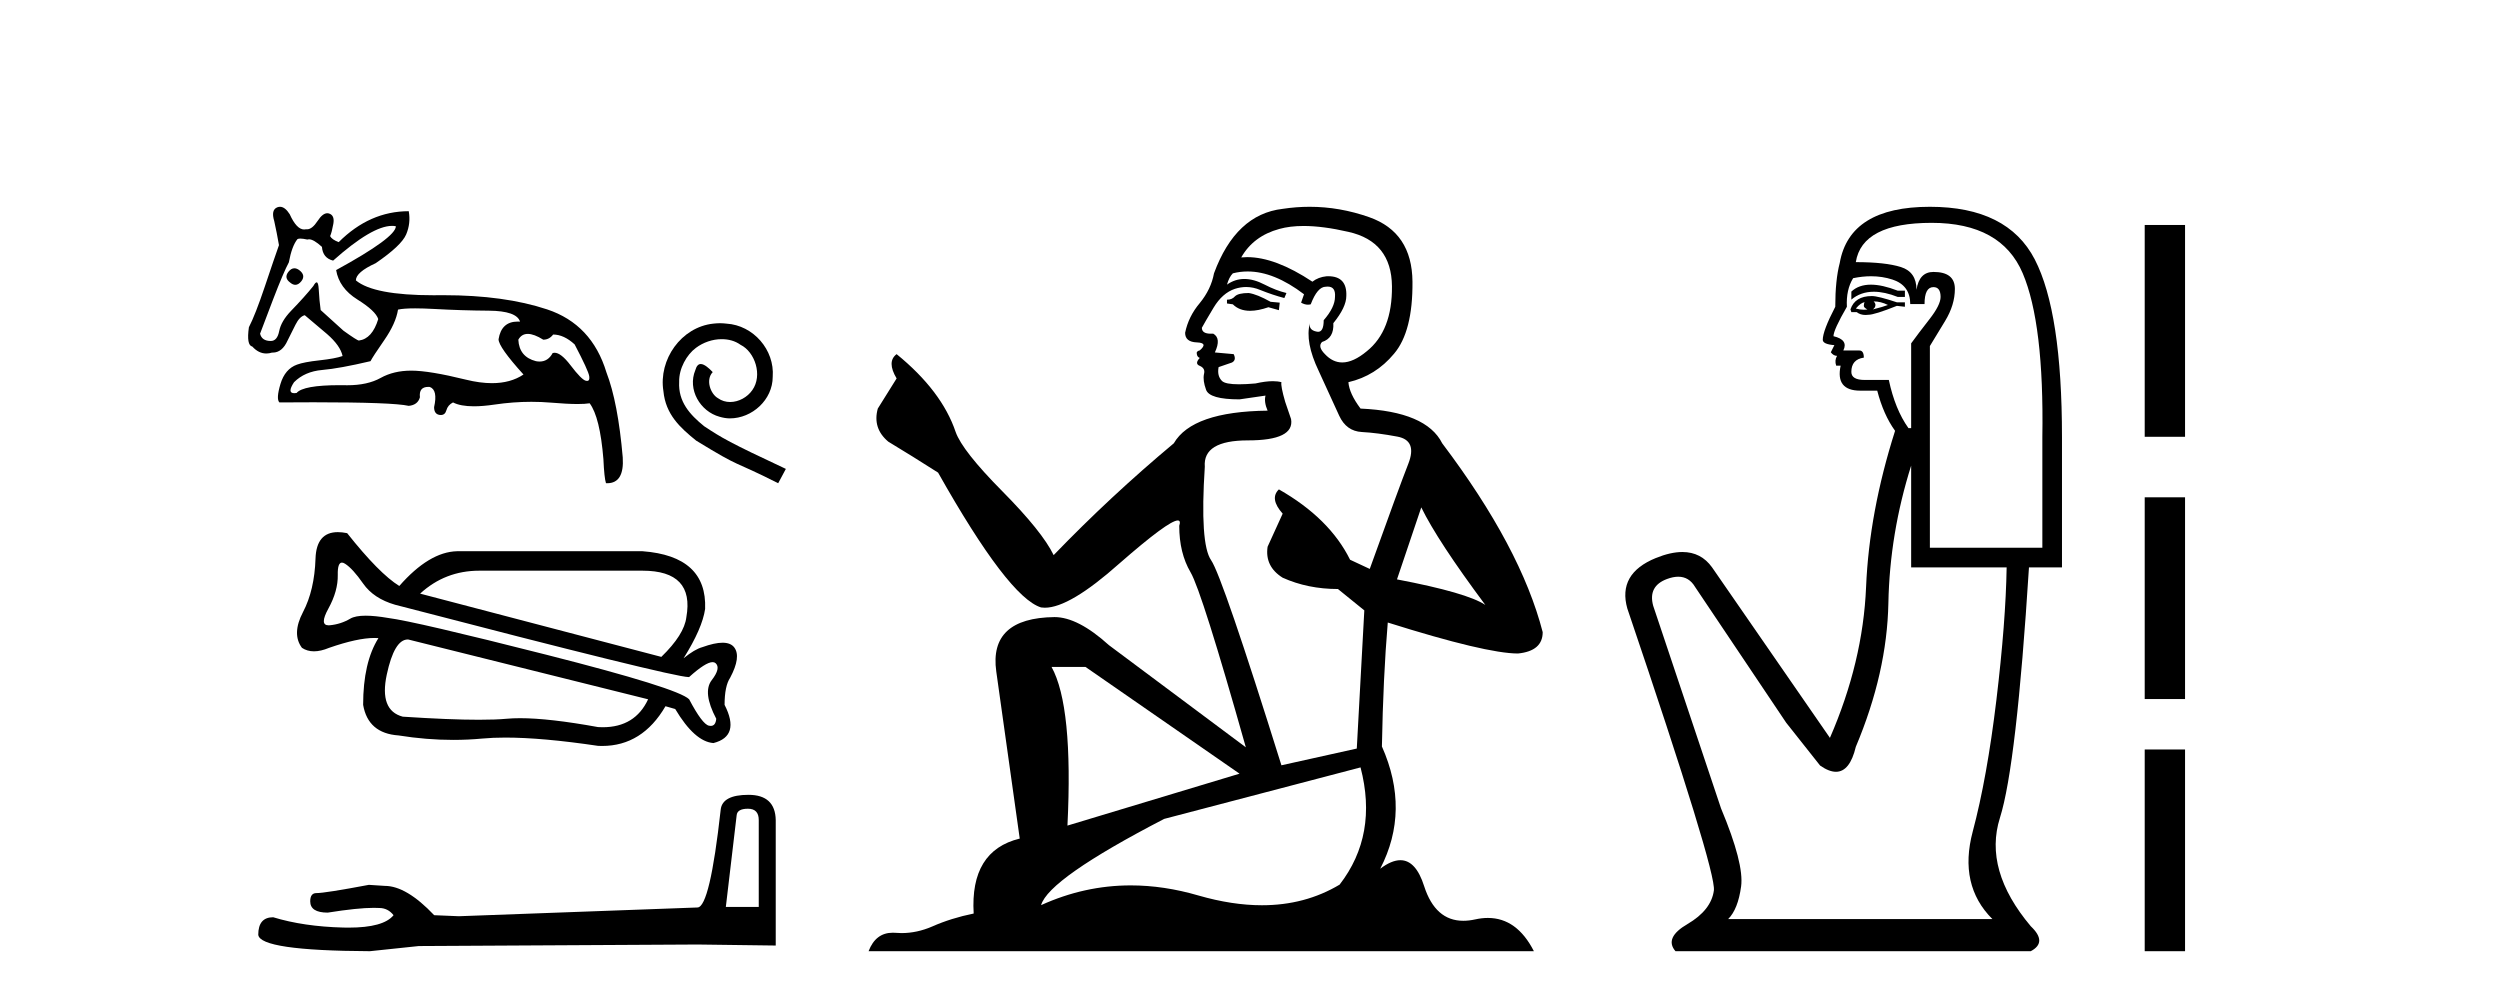 <?xml version='1.0' encoding='UTF-8' standalone='yes'?><svg xmlns='http://www.w3.org/2000/svg' xmlns:xlink='http://www.w3.org/1999/xlink' width='102.0' height='41.0' ><path d='M 12.011 10.946 Q 11.88 10.946 11.768 11.089 Q 11.575 11.335 11.838 11.528 Q 11.947 11.621 12.049 11.621 Q 12.177 11.621 12.294 11.475 Q 12.487 11.229 12.206 11.019 Q 12.104 10.946 12.011 10.946 ZM 15.995 9.216 Q 16.077 9.216 16.151 9.231 Q 16.151 9.687 13.714 11.019 Q 13.837 11.755 14.582 12.22 Q 15.327 12.685 15.432 13.018 Q 15.187 13.824 14.643 13.894 Q 14.573 13.894 14.012 13.491 L 13.083 12.65 Q 13.03 12.281 13.004 11.799 Q 12.989 11.52 12.918 11.52 Q 12.866 11.52 12.785 11.668 Q 12.434 12.106 11.873 12.685 Q 11.47 13.105 11.391 13.509 Q 11.312 13.912 11.049 13.912 Q 10.681 13.912 10.611 13.614 Q 10.628 13.579 11.137 12.229 Q 11.575 11.089 11.785 10.704 Q 11.908 10.037 12.136 9.757 Q 12.174 9.734 12.253 9.734 Q 12.359 9.734 12.539 9.774 Q 12.57 9.763 12.606 9.763 Q 12.797 9.763 13.135 10.072 Q 13.17 10.528 13.591 10.633 Q 15.183 9.216 15.995 9.216 ZM 21.533 13.623 Q 21.788 13.623 22.165 13.859 Q 22.41 13.859 22.568 13.649 Q 23.006 13.649 23.445 14.052 Q 24.006 15.122 24.041 15.35 Q 24.07 15.541 23.951 15.541 Q 23.929 15.541 23.9 15.534 Q 23.725 15.49 23.278 14.903 Q 22.889 14.392 22.626 14.392 Q 22.587 14.392 22.55 14.403 Q 22.362 14.751 22.017 14.751 Q 21.945 14.751 21.867 14.736 Q 21.183 14.561 21.148 13.859 Q 21.279 13.623 21.533 13.623 ZM 16.938 12.581 Q 17.269 12.581 17.72 12.606 Q 18.816 12.667 19.947 12.676 Q 21.078 12.685 21.218 13.123 Q 21.17 13.12 21.124 13.12 Q 20.456 13.12 20.341 13.842 Q 20.341 14.157 21.358 15.28 Q 20.833 15.633 20.072 15.633 Q 19.588 15.633 19.009 15.49 Q 17.519 15.122 16.782 15.122 Q 16.063 15.122 15.529 15.42 Q 14.994 15.718 14.17 15.718 Q 14.009 15.715 13.86 15.715 Q 12.372 15.715 12.101 16.033 Q 12.048 16.042 12.006 16.042 Q 11.703 16.042 11.996 15.595 Q 12.434 15.157 13.144 15.095 Q 13.854 15.034 15.117 14.736 Q 15.204 14.561 15.678 13.877 Q 16.151 13.193 16.239 12.632 Q 16.466 12.581 16.938 12.581 ZM 11.424 8.437 Q 11.368 8.437 11.312 8.459 Q 11.049 8.565 11.189 9.02 Q 11.294 9.494 11.382 10.002 Q 11.189 10.546 10.804 11.694 Q 10.418 12.842 10.155 13.351 Q 10.05 14.087 10.295 14.14 Q 10.552 14.423 10.866 14.423 Q 10.98 14.423 11.102 14.385 Q 11.115 14.386 11.128 14.386 Q 11.512 14.386 11.733 13.894 Q 11.891 13.579 12.057 13.246 Q 12.224 12.913 12.434 12.86 Q 12.452 12.878 13.346 13.631 Q 13.889 14.105 13.977 14.526 Q 13.679 14.631 13.039 14.701 Q 12.399 14.771 12.119 14.876 Q 11.628 15.052 11.443 15.665 Q 11.259 16.279 11.4 16.419 Q 12.151 16.413 12.798 16.413 Q 16.034 16.413 16.677 16.559 Q 17.045 16.524 17.133 16.209 Q 17.084 15.785 17.474 15.785 Q 17.504 15.785 17.536 15.788 Q 17.869 15.911 17.711 16.612 Q 17.711 16.893 17.931 16.928 Q 17.961 16.932 17.988 16.932 Q 18.158 16.932 18.211 16.743 Q 18.272 16.524 18.483 16.419 Q 18.788 16.577 19.336 16.577 Q 19.701 16.577 20.175 16.507 Q 20.938 16.394 21.68 16.394 Q 22.088 16.394 22.489 16.428 Q 23.144 16.484 23.566 16.484 Q 23.874 16.484 24.058 16.454 Q 24.479 17.015 24.619 18.733 Q 24.654 19.505 24.724 19.715 Q 24.748 19.716 24.771 19.716 Q 25.476 19.716 25.408 18.663 Q 25.215 16.419 24.742 15.192 Q 24.146 13.228 22.322 12.623 Q 20.575 12.044 18.103 12.044 Q 17.996 12.044 17.887 12.045 Q 17.782 12.046 17.681 12.046 Q 15.244 12.046 14.52 11.44 Q 14.52 11.107 15.327 10.739 Q 16.379 10.02 16.572 9.564 Q 16.765 9.108 16.677 8.617 Q 15.082 8.617 13.819 9.879 Q 13.539 9.774 13.469 9.634 Q 13.539 9.476 13.6 9.134 Q 13.661 8.792 13.433 8.714 Q 13.394 8.7 13.354 8.7 Q 13.163 8.7 12.96 9.012 Q 12.736 9.356 12.526 9.356 Q 12.506 9.356 12.487 9.354 Q 12.448 9.363 12.409 9.363 Q 12.101 9.363 11.82 8.74 Q 11.628 8.437 11.424 8.437 Z' style='fill:#000000;stroke:none' /><path d='M 29.376 13.187 C 29.285 13.187 29.194 13.195 29.103 13.204 C 27.793 13.344 26.861 14.671 27.067 15.957 C 27.158 16.913 27.751 17.449 28.403 17.977 C 30.34 19.164 29.796 18.727 31.75 19.716 L 32.063 19.131 C 29.738 18.043 29.458 17.87 28.732 17.392 C 28.139 16.913 27.669 16.386 27.71 15.586 C 27.694 15.034 28.023 14.465 28.394 14.193 C 28.691 13.97 29.07 13.838 29.441 13.838 C 29.722 13.838 29.986 13.904 30.216 14.069 C 30.802 14.358 31.123 15.314 30.695 15.916 C 30.497 16.204 30.142 16.402 29.788 16.402 C 29.615 16.402 29.441 16.353 29.293 16.246 C 28.996 16.081 28.774 15.504 29.079 15.182 C 28.939 15.034 28.741 14.852 28.592 14.852 C 28.493 14.852 28.419 14.927 28.37 15.1 C 28.04 15.891 28.568 16.79 29.359 17.004 C 29.499 17.045 29.639 17.07 29.779 17.07 C 30.686 17.07 31.527 16.312 31.527 15.372 C 31.61 14.275 30.736 13.27 29.639 13.204 C 29.557 13.195 29.466 13.187 29.376 13.187 Z' style='fill:#000000;stroke:none' /><path d='M 19.555 23.284 Q 19.596 23.284 19.637 23.284 L 26.216 23.284 Q 28.343 23.284 28.003 25.184 Q 27.918 25.893 26.982 26.801 L 17.141 24.22 Q 18.161 23.284 19.555 23.284 ZM 13.951 22.954 Q 14.006 22.954 14.079 23.001 Q 14.391 23.199 14.816 23.809 Q 15.241 24.419 16.121 24.674 Q 27.449 27.624 28.096 27.624 Q 28.108 27.624 28.117 27.623 Q 28.792 27.015 29.074 27.015 Q 29.147 27.015 29.194 27.056 Q 29.421 27.255 29.038 27.751 Q 28.655 28.247 29.223 29.325 Q 29.198 29.617 28.997 29.617 Q 28.963 29.617 28.925 29.608 Q 28.655 29.552 28.117 28.531 Q 27.663 28.077 22.303 26.716 Q 16.943 25.355 15.837 25.213 Q 15.294 25.12 14.922 25.12 Q 14.496 25.12 14.291 25.241 Q 13.909 25.468 13.455 25.511 Q 13.43 25.513 13.407 25.513 Q 13.023 25.513 13.398 24.83 Q 13.795 24.107 13.781 23.455 Q 13.77 22.954 13.951 22.954 ZM 16.638 26.091 Q 16.649 26.091 16.659 26.092 L 26.443 28.531 Q 25.913 29.671 24.59 29.671 Q 24.498 29.671 24.401 29.665 Q 22.405 29.302 21.216 29.302 Q 20.919 29.302 20.672 29.325 Q 20.224 29.366 19.541 29.366 Q 18.345 29.366 16.432 29.24 Q 15.468 28.985 15.78 27.524 Q 16.086 26.091 16.638 26.091 ZM 13.784 21.711 Q 12.909 21.711 12.873 22.788 Q 12.831 24.078 12.363 24.972 Q 11.895 25.865 12.32 26.432 Q 12.533 26.574 12.81 26.574 Q 13.086 26.574 13.426 26.432 Q 14.586 26.029 15.275 26.029 Q 15.361 26.029 15.44 26.035 Q 14.816 27.028 14.816 28.758 Q 15.015 29.92 16.262 30.006 Q 17.397 30.188 18.49 30.188 Q 19.091 30.188 19.68 30.133 Q 20.104 30.093 20.62 30.093 Q 22.122 30.093 24.401 30.431 Q 24.485 30.435 24.567 30.435 Q 26.207 30.435 27.152 28.814 L 27.549 28.928 Q 28.343 30.261 29.109 30.317 Q 30.215 30.034 29.563 28.758 Q 29.563 27.992 29.79 27.652 Q 30.243 26.801 29.96 26.418 Q 29.815 26.223 29.48 26.223 Q 29.156 26.223 28.655 26.404 Q 28.343 26.489 27.89 26.858 Q 28.655 25.638 28.769 24.844 Q 28.854 22.689 26.216 22.49 L 18.645 22.49 Q 17.51 22.519 16.291 23.908 Q 15.468 23.398 14.164 21.753 Q 13.958 21.711 13.784 21.711 Z' style='fill:#000000;stroke:none' /><path d='M 30.517 32.996 Q 30.957 32.996 30.957 33.458 L 30.957 37.004 L 29.614 37.004 L 30.055 33.269 Q 30.076 32.996 30.517 32.996 ZM 30.538 32.429 Q 29.467 32.429 29.404 33.038 Q 28.964 37.004 28.46 37.025 L 18.722 37.382 L 17.715 37.34 Q 16.581 36.144 15.7 36.144 Q 15.385 36.123 15.049 36.102 Q 13.266 36.438 12.909 36.438 Q 12.657 36.438 12.657 36.774 Q 12.657 37.235 13.371 37.235 Q 14.596 37.04 15.25 37.04 Q 15.369 37.04 15.469 37.046 Q 15.826 37.046 16.057 37.34 Q 15.648 37.847 14.225 37.847 Q 14.116 37.847 14 37.844 Q 12.384 37.802 11.146 37.424 Q 10.537 37.424 10.537 38.138 Q 10.6 38.788 15.091 38.809 L 17.085 38.599 L 28.46 38.536 L 31.65 38.578 L 31.65 33.458 Q 31.629 32.429 30.538 32.429 Z' style='fill:#000000;stroke:none' /><path d='M 50.949 11.955 Q 50.522 11.955 50.386 12.091 Q 50.266 12.228 50.061 12.228 L 50.061 12.382 L 50.3 12.416 Q 50.565 12.681 51.005 12.681 Q 51.331 12.681 51.752 12.535 L 52.179 12.655 L 52.213 12.348 L 51.838 12.313 Q 51.291 12.006 50.949 11.955 ZM 53.187 9.22 Q 53.975 9.22 55.015 9.46 Q 56.775 9.853 56.792 11.681 Q 56.809 13.492 55.767 14.329 Q 55.216 14.788 54.763 14.788 Q 54.374 14.788 54.058 14.449 Q 53.751 14.141 53.939 13.953 Q 54.434 13.8 54.4 13.185 Q 54.93 12.535 54.93 12.074 Q 54.962 11.27 54.191 11.27 Q 54.16 11.27 54.127 11.271 Q 53.785 11.305 53.546 11.493 Q 52.035 10.491 50.885 10.491 Q 50.761 10.491 50.642 10.503 L 50.642 10.503 Q 51.137 9.631 52.196 9.341 Q 52.628 9.22 53.187 9.22 ZM 57.988 20.701 Q 58.654 22.068 60.601 24.682 Q 59.867 24.186 56.997 23.639 L 57.988 20.701 ZM 50.904 11.076 Q 51.982 11.076 53.204 12.006 L 53.085 12.348 Q 53.228 12.431 53.363 12.431 Q 53.421 12.431 53.478 12.416 Q 53.751 11.698 54.093 11.698 Q 54.134 11.693 54.17 11.693 Q 54.499 11.693 54.468 12.108 Q 54.468 12.535 54.007 13.065 Q 54.007 13.538 53.777 13.538 Q 53.741 13.538 53.7 13.526 Q 53.392 13.458 53.443 13.185 L 53.443 13.185 Q 53.238 13.953 53.802 15.132 Q 54.349 16.328 54.639 16.96 Q 54.93 17.592 55.562 17.626 Q 56.194 17.66 57.014 17.814 Q 57.834 17.968 57.458 18.925 Q 57.082 19.881 55.886 23.212 L 55.083 22.837 Q 54.246 21.145 52.179 19.967 L 52.179 19.967 Q 51.786 20.342 52.333 20.957 L 51.718 22.307 Q 51.598 23.11 52.333 23.571 Q 53.358 24.032 54.588 24.032 L 55.664 24.904 L 55.357 30.541 L 52.282 31.224 Q 49.873 23.52 49.412 22.854 Q 48.951 22.187 49.156 19.044 Q 49.07 17.968 50.915 17.968 Q 52.828 17.968 52.675 17.097 L 52.436 16.396 Q 52.248 15.747 52.282 15.593 Q 52.131 15.552 51.932 15.552 Q 51.633 15.552 51.223 15.645 Q 50.835 15.679 50.554 15.679 Q 49.993 15.679 49.856 15.542 Q 49.651 15.337 49.719 14.978 L 50.266 14.79 Q 50.454 14.688 50.334 14.449 L 49.566 14.38 Q 49.839 13.8 49.497 13.612 Q 49.446 13.615 49.4 13.615 Q 49.036 13.615 49.036 13.373 Q 49.156 13.15 49.514 12.553 Q 49.873 11.955 50.386 11.784 Q 50.616 11.71 50.843 11.71 Q 51.138 11.71 51.428 11.835 Q 51.94 12.04 52.401 12.16 L 52.487 11.955 Q 52.06 11.852 51.598 11.613 Q 51.154 11.382 50.77 11.382 Q 50.386 11.382 50.061 11.613 Q 50.146 11.305 50.3 11.152 Q 50.596 11.076 50.904 11.076 ZM 44.287 27.21 L 50.573 31.566 L 43.552 33.684 Q 43.791 28.816 42.903 27.21 ZM 55.51 31.31 Q 56.228 34.06 54.656 36.093 Q 53.249 36.934 51.487 36.934 Q 50.276 36.934 48.899 36.537 Q 47.488 36.124 46.136 36.124 Q 44.248 36.124 42.476 36.93 Q 42.784 35.854 47.498 33.411 L 55.51 31.31 ZM 53.432 8.437 Q 52.885 8.437 52.333 8.521 Q 50.42 8.743 49.531 11.152 Q 49.412 11.801 48.951 12.365 Q 48.489 12.911 48.353 13.578 Q 48.353 13.953 48.831 13.97 Q 49.309 13.988 48.951 14.295 Q 48.797 14.329 48.831 14.449 Q 48.848 14.568 48.951 14.603 Q 48.728 14.842 48.951 14.927 Q 49.19 15.03 49.121 15.269 Q 49.07 15.525 49.207 15.901 Q 49.343 16.294 50.573 16.294 L 51.633 16.14 L 51.633 16.14 Q 51.564 16.396 51.718 16.755 Q 48.643 16.789 47.891 18.087 Q 45.312 20.24 42.989 22.649 Q 42.527 21.692 40.887 20.035 Q 39.264 18.395 38.991 17.626 Q 38.427 15.952 36.582 14.449 Q 36.172 14.756 36.582 15.44 L 35.814 16.67 Q 35.592 17.472 36.241 18.019 Q 37.232 18.617 38.274 19.283 Q 41.144 24.374 42.476 24.784 Q 42.55 24.795 42.63 24.795 Q 43.644 24.795 45.671 22.99 Q 47.679 21.235 48.053 21.235 Q 48.185 21.235 48.113 21.453 Q 48.113 22.563 48.575 23.349 Q 49.036 24.135 50.83 30.49 L 45.244 26.322 Q 43.979 25.177 43.023 25.177 Q 40.341 25.211 40.648 27.398 L 41.605 34.214 Q 39.572 34.709 39.726 37.272 Q 38.803 37.46 38.034 37.801 Q 37.413 38.07 36.781 38.07 Q 36.648 38.07 36.514 38.058 Q 36.468 38.055 36.423 38.055 Q 35.727 38.055 35.438 38.809 L 62.583 38.809 Q 61.89 37.452 60.706 37.452 Q 60.459 37.452 60.191 37.511 Q 59.933 37.568 59.702 37.568 Q 58.562 37.568 58.107 36.161 Q 57.77 35.096 57.136 35.096 Q 56.773 35.096 56.313 35.444 Q 57.543 33.069 56.382 30.456 Q 56.433 27.62 56.621 25.399 Q 60.635 26.663 61.934 26.663 Q 62.942 26.561 62.942 25.792 Q 62.053 22.341 58.842 18.087 Q 58.193 16.789 55.51 16.67 Q 55.049 16.055 55.015 15.593 Q 56.125 15.337 56.877 14.432 Q 57.646 13.526 57.629 11.493 Q 57.612 9.478 55.869 8.863 Q 54.663 8.437 53.432 8.437 Z' style='fill:#000000;stroke:none' /><path d='M 76.332 11.614 Q 75.836 11.614 75.535 11.897 L 75.535 12.224 Q 75.916 11.903 76.453 11.903 Q 76.89 11.903 77.428 12.115 L 77.72 12.115 L 77.72 11.86 L 77.428 11.86 Q 76.795 11.614 76.332 11.614 ZM 76.445 12.297 Q 76.736 12.297 77.028 12.443 Q 76.846 12.516 76.409 12.625 Q 76.518 12.552 76.518 12.443 Q 76.518 12.37 76.445 12.297 ZM 76.081 12.334 Q 76.044 12.37 76.044 12.479 Q 76.044 12.552 76.19 12.625 Q 76.117 12.637 76.04 12.637 Q 75.887 12.637 75.717 12.588 Q 75.935 12.334 76.081 12.334 ZM 76.372 12.079 Q 75.68 12.079 75.498 12.625 L 75.535 12.734 L 75.753 12.734 Q 75.899 12.851 76.114 12.851 Q 76.168 12.851 76.227 12.843 Q 76.482 12.843 77.392 12.479 L 77.72 12.516 L 77.72 12.334 L 77.392 12.334 Q 76.627 12.079 76.372 12.079 ZM 76.34 11.271 Q 76.798 11.271 77.21 11.405 Q 77.938 11.642 77.938 12.406 L 78.521 12.406 Q 78.521 11.714 78.885 11.714 Q 79.176 11.714 79.176 12.115 Q 79.176 12.443 78.721 13.025 Q 78.266 13.608 77.975 14.009 L 77.975 17.468 L 77.865 17.468 Q 77.319 16.704 77.064 15.502 L 76.081 15.502 Q 75.535 15.502 75.535 15.174 Q 75.535 14.664 76.044 14.591 Q 76.044 14.3 75.862 14.3 L 75.207 14.3 Q 75.425 13.863 74.806 13.717 Q 74.806 13.462 75.353 12.516 Q 75.316 11.824 75.607 11.35 Q 75.987 11.271 76.34 11.271 ZM 78.812 9.092 Q 81.653 9.092 82.527 11.15 Q 83.401 13.208 83.328 17.833 L 83.328 22.348 L 78.739 22.348 L 78.739 14.118 Q 78.958 13.754 79.359 13.098 Q 79.759 12.443 79.759 11.787 Q 79.759 11.095 78.885 11.095 Q 78.302 11.095 78.193 11.824 Q 78.193 11.095 77.556 10.895 Q 76.919 10.695 75.717 10.695 Q 75.972 9.092 78.812 9.092 ZM 77.975 18.998 L 77.975 23.15 L 81.871 23.15 Q 81.835 25.371 81.453 28.558 Q 81.07 31.744 80.487 33.929 Q 79.905 36.114 81.289 37.498 L 70.509 37.498 Q 70.91 37.098 71.037 36.169 Q 71.164 35.24 70.218 32.982 L 67.45 24.716 Q 67.231 23.914 68.014 23.623 Q 68.265 23.53 68.473 23.53 Q 68.914 23.53 69.162 23.951 L 72.876 29.486 L 74.26 31.234 Q 74.624 31.489 74.907 31.489 Q 75.474 31.489 75.717 30.47 Q 76.991 27.447 77.046 24.606 Q 77.101 21.766 77.975 18.998 ZM 78.739 8.437 Q 75.462 8.437 75.061 10.731 Q 74.879 11.423 74.879 12.516 Q 74.369 13.499 74.369 13.863 Q 74.369 14.045 74.843 14.082 L 74.697 14.373 Q 74.806 14.519 74.952 14.519 Q 74.843 14.701 74.916 14.919 L 75.098 14.919 Q 74.879 15.939 75.899 15.939 L 76.591 15.939 Q 76.846 16.922 77.319 17.578 Q 76.263 20.892 76.136 23.951 Q 76.008 27.01 74.661 30.105 L 69.853 23.15 Q 69.405 22.522 68.64 22.522 Q 68.161 22.522 67.559 22.767 Q 65.993 23.405 66.394 24.825 Q 70.036 35.568 69.926 36.333 Q 69.817 37.134 68.852 37.699 Q 67.887 38.263 68.36 38.809 L 82.855 38.809 Q 83.547 38.445 82.855 37.79 Q 80.924 35.495 81.598 33.365 Q 82.272 31.234 82.782 23.15 L 84.129 23.15 L 84.129 17.833 Q 84.129 12.734 83.019 10.585 Q 81.908 8.437 78.739 8.437 Z' style='fill:#000000;stroke:none' /><path d='M 87.504 9.179 L 87.504 17.821 L 89.15 17.821 L 89.15 9.179 L 87.504 9.179 M 87.504 20.29 L 87.504 28.521 L 89.15 28.521 L 89.15 20.29 L 87.504 20.29 M 87.504 30.579 L 87.504 38.809 L 89.15 38.809 L 89.15 30.579 L 87.504 30.579 Z' style='fill:#000000;stroke:none' /></svg>